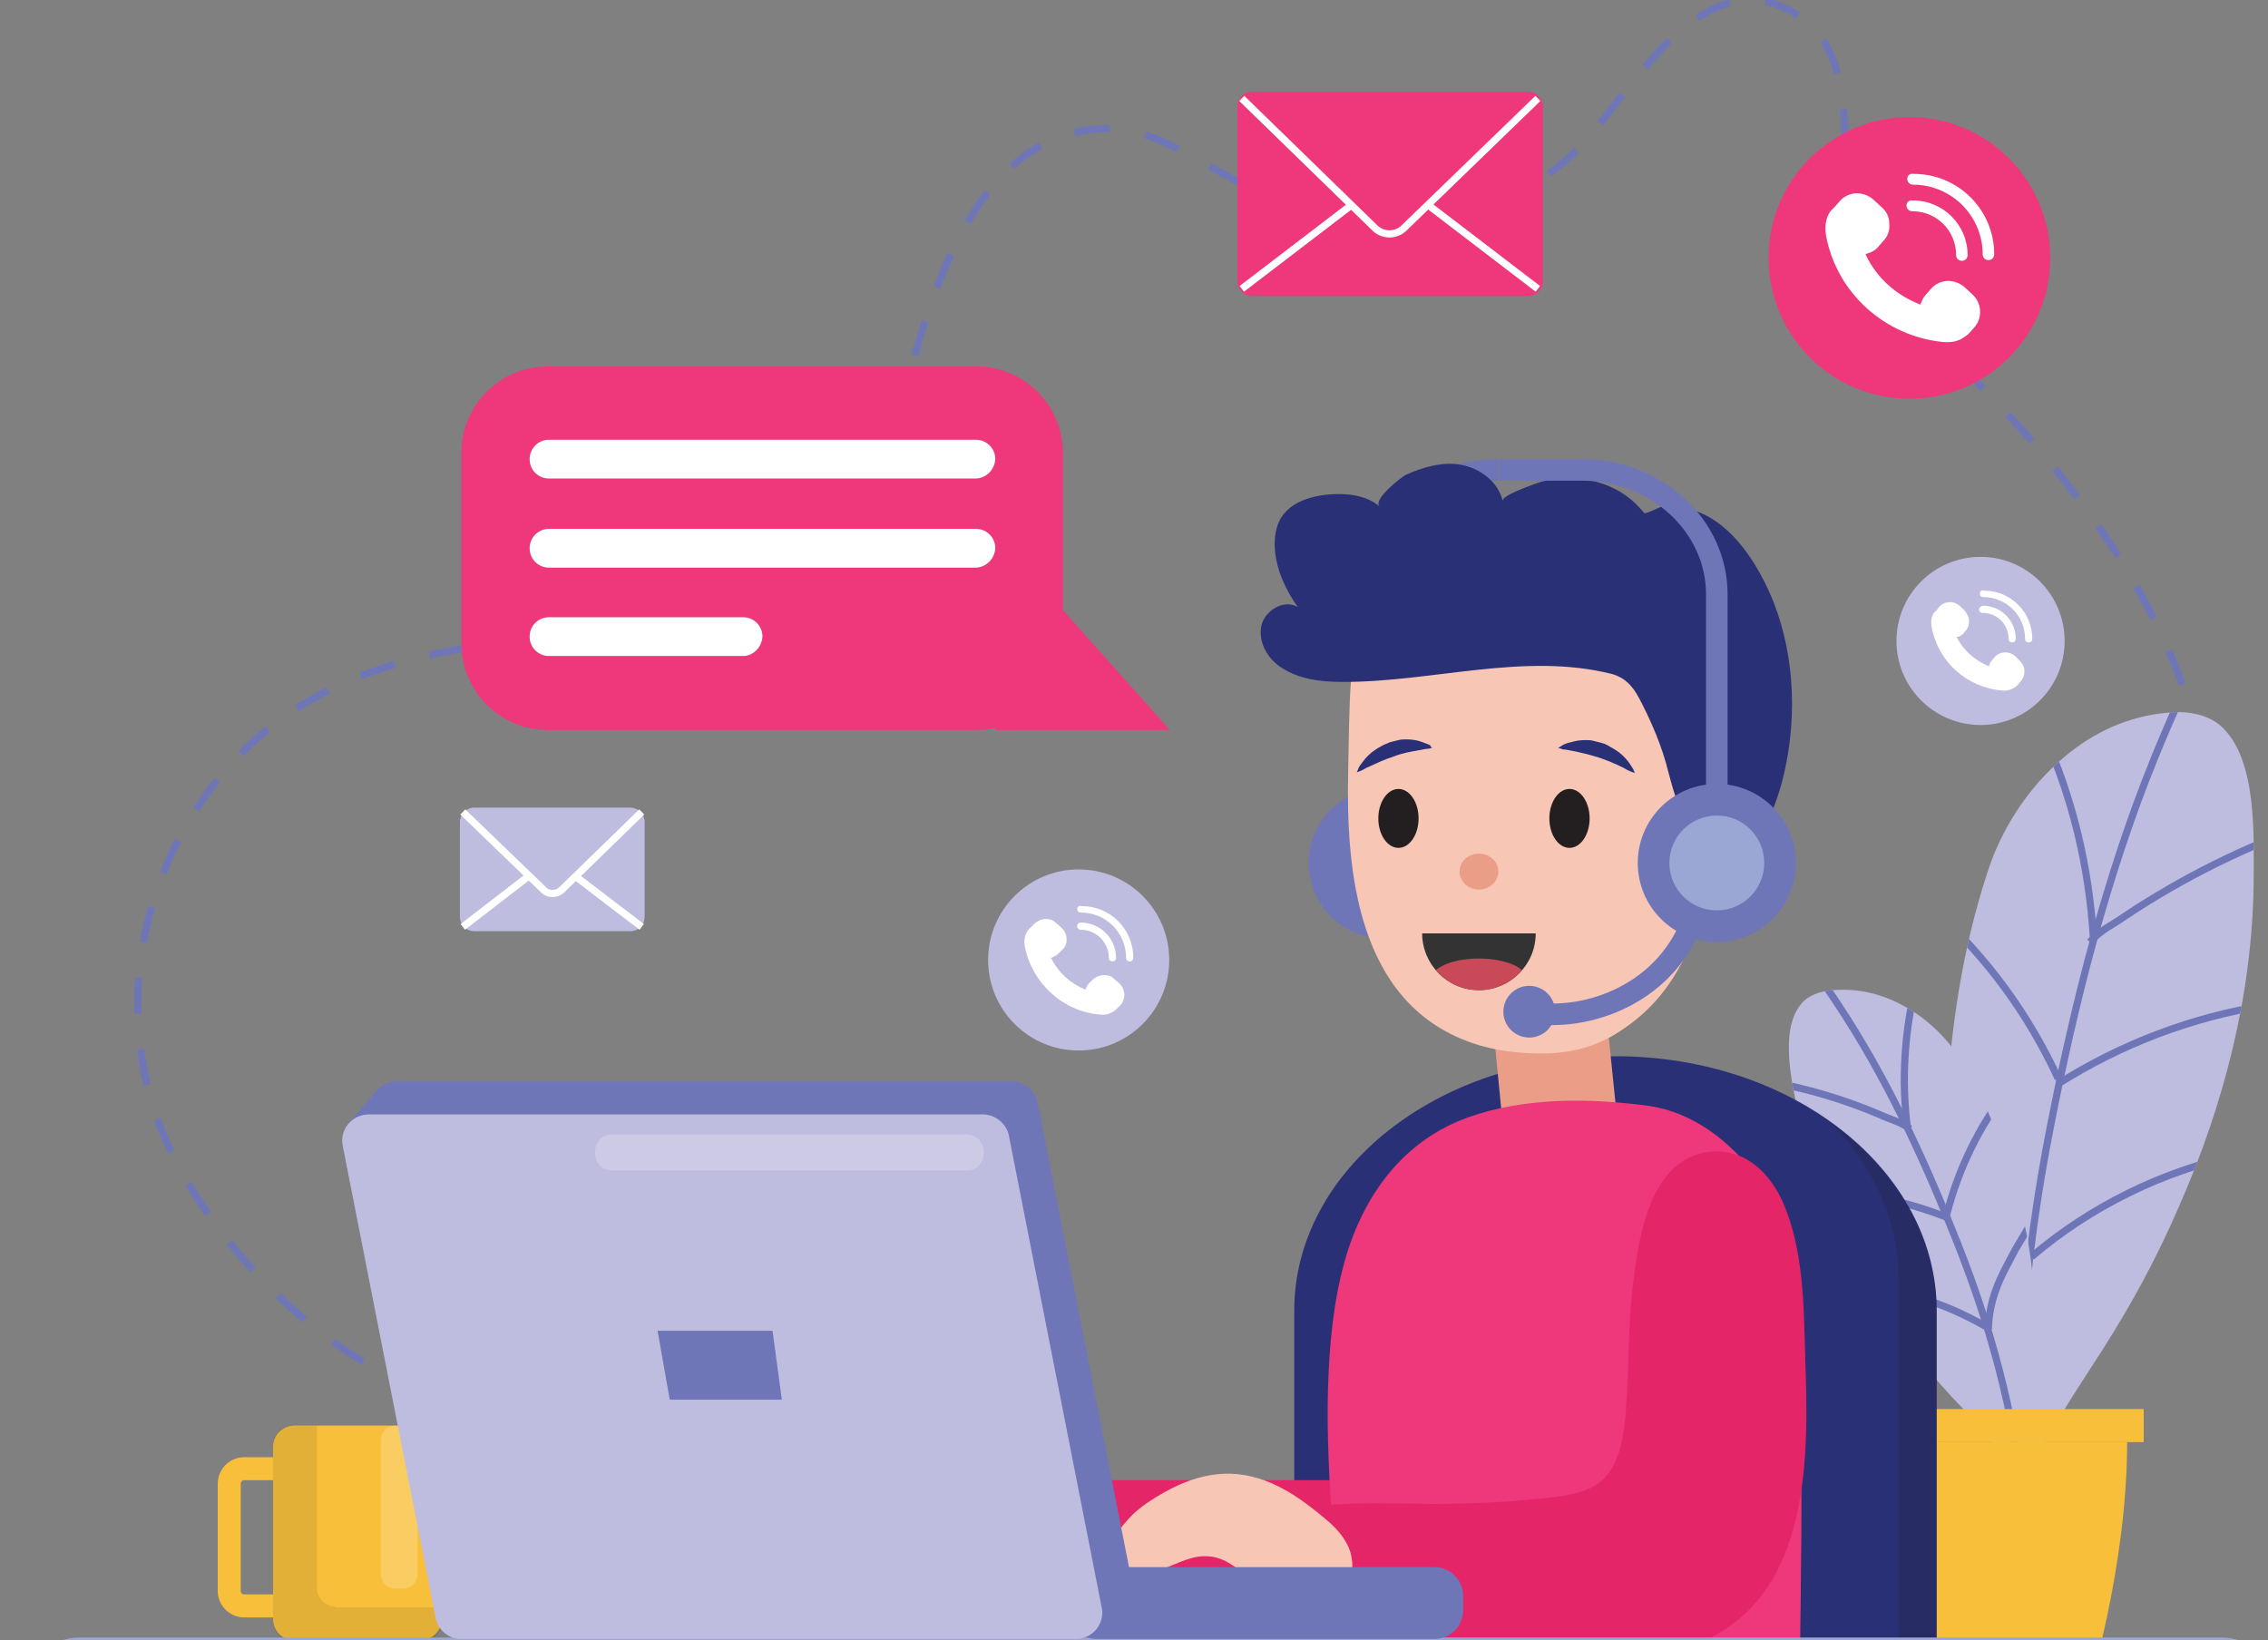 <?xml version="1.0" encoding="utf-8"?>
<!-- Generator: Adobe Illustrator 19.0.0, SVG Export Plug-In . SVG Version: 6.00 Build 0)  -->
<svg version="1.1" id="Layer_1" xmlns="http://www.w3.org/2000/svg" xmlns:xlink="http://www.w3.org/1999/xlink" x="0px" y="0px"
	 viewBox="0 0 315.6 228.3" style="enable-background:new 0 0 315.6 228.3;" xml:space="preserve">
<rect x="0" y="0" width="315.6" height="228.3" fill="#808080" stroke="none"/>
<style type="text/css">
	.st0{fill:none;stroke:#6F76B8;stroke-miterlimit:10;stroke-dasharray:5,5;}
	.st1{fill:#EE387B;}
	.st2{fill:#FFFFFF;}
	.st3{fill:none;stroke:#FFFFFF;stroke-miterlimit:10;}
	.st4{fill:#BFBDDF;}
	.st5{clip-path:url(#XMLID_220_);}
	.st6{fill:none;stroke:#6F76B8;stroke-miterlimit:10;}
	.st7{clip-path:url(#XMLID_221_);}
	.st8{fill:#F8C03A;}
	.st9{opacity:0.2;fill:#FFFFFF;}
	.st10{opacity:0.1;fill:#231F20;}
	.st11{fill:#293076;}
	.st12{opacity:0.2;fill:#231F20;}
	.st13{fill:#EA9E87;}
	.st14{fill:#C46828;}
	.st15{fill:#E42669;}
	.st16{fill:#6F76B8;}
	.st17{fill:none;stroke:#6F76B8;stroke-width:3;stroke-miterlimit:10;}
	.st18{fill:#F7C6B5;}
	.st19{clip-path:url(#XMLID_222_);}
	.st20{fill:#C94959;}
	.st21{fill:#231F20;}
	.st22{fill:#9AA6D4;}
	.st23{fill:#F4B396;}
	.st24{fill:#4192AD;}
	.st25{opacity:0.2;}
</style>
<g id="XMLID_159_">
	<path id="XMLID_207_" class="st0" d="M260.7,205c44-17.1,58.9-73.2,41.2-114.2c-5.9-13.6-15.3-25.8-25.6-36.4
		c-4.6-4.7-9.4-9.4-13.1-14.8c-4.2-6.1-5.7-12.4-6.3-19.6c-0.5-6.3-0.6-13.9-6.6-17.8C237.1-6.5,227,12.9,220,20.3
		c-6.1,6.4-14.9,9.9-23.7,10.4c-8.8,0.4-17.7-2-25.5-6.2c-5.5-2.9-10.9-6.8-17.1-6.6c-16.2,0.4-22.8,18.9-26.5,31.9
		c-3.7,12.7-7.6,28.3-20.2,35.2c-8.4,4.5-18.4,3.9-27.9,4c-16.4,0.3-34.1,3.9-45.9,16.2c-12.4,12.9-17.3,32-11.8,49.1
		c6.2,19.4,31.3,44.3,53.1,41.6"/>
	<g id="XMLID_200_">
		<path id="XMLID_206_" class="st1" d="M135.9,101.6H76.2c-6.6,0-12-5.4-12-12V63c0-6.6,5.4-12,12-12h59.7c6.6,0,12,5.4,12,12v26.6
			C147.9,96.2,142.5,101.6,135.9,101.6z"/>
		<polygon id="XMLID_205_" class="st1" points="138.4,101.6 162.8,101.6 147.9,84.9 		"/>
		<g id="XMLID_201_">
			<path id="XMLID_204_" class="st2" d="M135.7,66.6H76.4c-1.5,0-2.7-1.2-2.7-2.7v0c0-1.5,1.2-2.7,2.7-2.7h59.4
				c1.5,0,2.7,1.2,2.7,2.7v0C138.4,65.4,137.2,66.6,135.7,66.6z"/>
			<path id="XMLID_203_" class="st2" d="M135.7,79H76.4c-1.5,0-2.7-1.2-2.7-2.7l0,0c0-1.5,1.2-2.7,2.7-2.7h59.4
				c1.5,0,2.7,1.2,2.7,2.7l0,0C138.4,77.8,137.2,79,135.7,79z"/>
			<path id="XMLID_202_" class="st2" d="M103.4,91.3h-27c-1.5,0-2.7-1.2-2.7-2.7l0,0c0-1.5,1.2-2.7,2.7-2.7h27
				c1.5,0,2.7,1.2,2.7,2.7l0,0C106,90.1,104.8,91.3,103.4,91.3z"/>
		</g>
	</g>
	<g id="XMLID_160_">
		<g id="XMLID_195_">
			<path id="XMLID_199_" class="st1" d="M212.7,41.2h-38.5c-1.1,0-2-0.9-2-2V14.8c0-1.1,0.9-2,2-2h38.5c1.1,0,2,0.9,2,2v24.4
				C214.7,40.3,213.8,41.2,212.7,41.2z"/>
			<path id="XMLID_198_" class="st3" d="M172.8,13.7l18.6,18.1c1.1,1,2.8,1,3.9,0L214,13.7"/>
			<line id="XMLID_197_" class="st3" x1="172.8" y1="40.2" x2="188.1" y2="28.5"/>
			<line id="XMLID_196_" class="st3" x1="214" y1="40.2" x2="198.7" y2="28.5"/>
		</g>
		<g id="XMLID_185_">
			<path id="XMLID_189_" class="st4" d="M87.7,129.6H66c-1.1,0-2-0.9-2-2v-13.2c0-1.1,0.9-2,2-2h21.7c1.1,0,2,0.9,2,2v13.2
				C89.7,128.7,88.8,129.6,87.7,129.6z"/>
			<path id="XMLID_188_" class="st3" d="M64.4,113l11.3,10.9c0.6,0.6,1.7,0.6,2.4,0L89.3,113"/>
			<line id="XMLID_187_" class="st3" x1="64.4" y1="129" x2="73.6" y2="121.9"/>
			<line id="XMLID_186_" class="st3" x1="89.3" y1="129" x2="80" y2="121.9"/>
		</g>
		<g id="XMLID_179_">
			<circle id="XMLID_184_" class="st1" cx="265.7" cy="35.9" r="19.6"/>
			<g id="XMLID_180_">
				<path id="XMLID_183_" class="st2" d="M261.4,34.3l0.7-0.8c0.6-0.6,0.9-1.5,0.8-2.4c0-0.9-0.4-1.7-1.1-2.3l-1.2-1.1
					c-0.6-0.5-1.4-0.8-2.2-0.8c-0.9,0-1.8,0.4-2.4,1.1l-0.7,0.8c-0.1,0.1-0.2,0.2-0.3,0.3l0,0c-0.7,0.6-1.2,2-0.9,3.7
					c1.5,8,8.2,14,16.3,14.8c1.1,0.1,2.1-0.1,2.8-0.6c0.3-0.2,0.6-0.4,0.8-0.6l0.7-0.8c1.2-1.3,1.1-3.4-0.2-4.6l-1.2-1.1
					c-0.6-0.5-1.4-0.8-2.2-0.8c-0.9,0-1.8,0.4-2.4,1.1l-0.7,0.8c-0.3,0.3-0.5,0.7-0.7,1.2l-0.1,0.2l-0.2-0.1
					c-3.2-1.3-5.8-3.6-7.3-6.7l-0.1-0.2l0.2-0.1C260.5,35.1,261,34.8,261.4,34.3z"/>
				<path id="XMLID_182_" class="st2" d="M265.4,24.9c0,0.4,0.3,0.8,0.8,0.8c5.4,0,9.7,4.4,9.7,9.7c0,0.4,0.3,0.8,0.8,0.8
					c0.4,0,0.8-0.3,0.8-0.8c0-6.2-5-11.2-11.2-11.2C265.8,24.1,265.4,24.4,265.4,24.9z"/>
				<path id="XMLID_181_" class="st2" d="M265.3,28.6c0,0.4,0.3,0.8,0.8,0.8c3.4,0,6.1,2.7,6.1,6.1c0,0.4,0.3,0.8,0.8,0.8
					c0.4,0,0.8-0.3,0.8-0.8c0-4.2-3.4-7.6-7.6-7.6C265.6,27.8,265.3,28.2,265.3,28.6z"/>
			</g>
		</g>
		<g id="XMLID_173_">
			<circle id="XMLID_178_" class="st4" cx="150.1" cy="133.6" r="12.6"/>
			<g id="XMLID_174_">
				<path id="XMLID_177_" class="st2" d="M147.4,132.6l0.5-0.5c0.4-0.4,0.6-1,0.5-1.5c0-0.6-0.3-1.1-0.7-1.5l-0.8-0.7
					c-0.4-0.4-0.9-0.5-1.4-0.5c-0.6,0-1.2,0.3-1.6,0.7l-0.5,0.5c-0.1,0.1-0.1,0.1-0.2,0.2l0,0c-0.4,0.4-0.8,1.3-0.6,2.4
					c1,5.1,5.3,9.1,10.5,9.5c0.7,0.1,1.3-0.1,1.8-0.4c0.2-0.1,0.4-0.3,0.5-0.4l0.5-0.5c0.8-0.9,0.7-2.2-0.1-3l-0.8-0.7
					c-0.4-0.4-0.9-0.5-1.4-0.5c-0.6,0-1.2,0.3-1.6,0.7l-0.5,0.5c-0.2,0.2-0.3,0.5-0.4,0.7l0,0.1l-0.1,0c-2-0.8-3.7-2.3-4.7-4.3
					l-0.1-0.1l0.1,0C146.8,133.1,147.1,132.9,147.4,132.6z"/>
				<path id="XMLID_176_" class="st2" d="M149.9,126.5c0,0.3,0.2,0.5,0.5,0.5c3.5,0,6.3,2.8,6.3,6.3c0,0.3,0.2,0.5,0.5,0.5
					c0.3,0,0.5-0.2,0.5-0.5c0-4-3.2-7.2-7.2-7.2C150.2,126,149.9,126.2,149.9,126.5z"/>
				<path id="XMLID_175_" class="st2" d="M149.9,128.9c0,0.3,0.2,0.5,0.5,0.5c2.2,0,3.9,1.8,3.9,3.9c0,0.3,0.2,0.5,0.5,0.5
					c0.3,0,0.5-0.2,0.5-0.5c0-2.7-2.2-4.9-4.9-4.9C150.1,128.4,149.9,128.6,149.9,128.9z"/>
			</g>
		</g>
		<g id="XMLID_167_">
			<circle id="XMLID_172_" class="st4" cx="275.6" cy="89.2" r="11.7"/>
			<g id="XMLID_168_">
				<path id="XMLID_171_" class="st2" d="M273.1,88.3l0.4-0.5c0.4-0.4,0.5-0.9,0.5-1.4c0-0.5-0.3-1-0.6-1.4l-0.7-0.7
					c-0.4-0.3-0.8-0.5-1.3-0.5c-0.6,0-1.1,0.2-1.5,0.6l-0.4,0.5c-0.1,0.1-0.1,0.1-0.2,0.2l0,0c-0.4,0.3-0.7,1.2-0.5,2.2
					c0.9,4.8,4.9,8.4,9.8,8.8c0.6,0.1,1.2-0.1,1.7-0.4c0.2-0.1,0.3-0.2,0.5-0.4l0.4-0.5c0.7-0.8,0.7-2-0.1-2.8l-0.7-0.7
					c-0.4-0.3-0.8-0.5-1.3-0.5c-0.6,0-1.1,0.2-1.5,0.6l-0.4,0.5c-0.2,0.2-0.3,0.4-0.4,0.7l0,0.1l-0.1,0c-1.9-0.8-3.5-2.2-4.4-4
					l-0.1-0.1l0.1,0C272.5,88.7,272.8,88.5,273.1,88.3z"/>
				<path id="XMLID_170_" class="st2" d="M275.5,82.6c0,0.3,0.2,0.5,0.5,0.5c3.2,0,5.8,2.6,5.8,5.8c0,0.3,0.2,0.5,0.5,0.5
					c0.3,0,0.5-0.2,0.5-0.5c0-3.7-3-6.7-6.7-6.7C275.7,82.1,275.5,82.3,275.5,82.6z"/>
				<path id="XMLID_169_" class="st2" d="M275.4,84.8c0,0.3,0.2,0.5,0.5,0.5c2,0,3.6,1.6,3.6,3.6c0,0.3,0.2,0.5,0.5,0.5
					c0.3,0,0.5-0.2,0.5-0.5c0-2.5-2-4.6-4.6-4.6C275.6,84.4,275.4,84.6,275.4,84.8z"/>
			</g>
		</g>
	</g>
</g>
<g id="XMLID_127_">
	<g id="XMLID_140_">
		<defs>
			<path id="XMLID_141_" d="M287.2,105.4c4-3.4,8.8-5.7,14.3-6.2c2.6-0.3,5.5,0.1,7.5,1.8c5.2,4.6,4.6,15.6,4.6,22
				c-0.2,15.4-4.1,30.6-10.3,44.7c-3,7-6.6,13.7-10.7,20.1c-1.9,3-3.8,5.8-5.6,8.8c-0.7,1.3-5.8,9.1-4.8,10.3
				c-4.4-5.8-6.8-12.8-8.1-19.9c-1.8-10.5-3.8-21.4-3.3-32.3c0.6-11.2,2.2-22.4,5.7-33.1C278.4,115.5,282.2,109.6,287.2,105.4z"/>
		</defs>
		<use xlink:href="#XMLID_141_"  style="overflow:visible;fill:#BFBDDF;"/>
		<clipPath id="XMLID_220_">
			<use xlink:href="#XMLID_141_"  style="overflow:visible;"/>
		</clipPath>
		<g id="XMLID_142_" class="st5">
			<g id="XMLID_235_">
				<path id="XMLID_242_" class="st6" d="M281.6,212.5c-1.5-18.6,0.1-37.3,3.7-55.6c3.4-17.4,7.8-34.9,14.5-51.4
					c2.2-5.4,4.6-10.8,7.4-16"/>
				<path id="XMLID_241_" class="st6" d="M321.7,114.6c-9.2,3.2-17.9,7.5-26,12.9c-2,1.4-3.2,1.8-4.9,3.6"/>
				<path id="XMLID_240_" class="st6" d="M286.3,150.9c8.8-5.6,18.8-9.4,29.1-11"/>
				<path id="XMLID_239_" class="st6" d="M282.7,174.9c8.2-7,18.2-11.9,28.8-14.2"/>
				<path id="XMLID_238_" class="st6" d="M291.3,130.5c-0.6-9.8-2.9-19.6-7-28.5"/>
				<path id="XMLID_237_" class="st6" d="M286.4,150.1c-4.1-8.9-10-17-17.3-23.5"/>
				<path id="XMLID_236_" class="st6" d="M282.1,175.5c-0.6-2.7-1.5-5.4-2.9-7.9c-1.6-2.8-3.7-5.4-5.8-7.8c-1.5-1.8-3.1-3.5-4.7-5.3
					"/>
			</g>
		</g>
	</g>
	<g id="XMLID_130_">
		<defs>
			<path id="XMLID_131_" d="M265.1,140.1c-3-1.7-6.4-2.6-10-2.3c-1.7,0.1-3.6,0.7-4.6,2.1c-2.8,3.6-1.2,10.7-0.3,14.8
				c2,10,6.3,19.4,12,27.8c2.8,4.2,5.9,8.1,9.3,11.8c1.6,1.7,3.2,3.3,4.7,5.1c0.6,0.7,4.8,5.2,4.3,6.1c2.2-4.3,2.9-9.1,2.9-13.9
				c-0.1-7.1-0.1-14.3-1.7-21.3c-1.7-7.2-4.1-14.3-7.6-20.8C272,145.6,268.9,142.2,265.1,140.1z"/>
		</defs>
		<use xlink:href="#XMLID_131_"  style="overflow:visible;fill:#BFBDDF;"/>
		<clipPath id="XMLID_221_">
			<use xlink:href="#XMLID_131_"  style="overflow:visible;"/>
		</clipPath>
		<g id="XMLID_132_" class="st7">
			<path id="XMLID_139_" class="st6" d="M281.5,208.9c-1.2-12.2-4.5-24.2-9-35.6c-4.3-10.9-9.2-21.7-15.5-31.6
				c-2.1-3.3-4.3-6.5-6.7-9.5"/>
			<path id="XMLID_138_" class="st6" d="M243.8,150.1c6.3,1,12.5,2.7,18.4,5.3c1.5,0.6,2.3,0.8,3.6,1.7"/>
			<path id="XMLID_137_" class="st6" d="M271.1,169.5c-6.4-2.6-13.3-3.8-20.2-3.7"/>
			<path id="XMLID_136_" class="st6" d="M276.3,184.6c-6.2-3.6-13.2-5.6-20.4-5.8"/>
			<path id="XMLID_135_" class="st6" d="M265.4,156.8c-0.8-6.4-0.4-13,1.1-19.3"/>
			<path id="XMLID_134_" class="st6" d="M270.9,169c1.6-6.3,4.5-12.2,8.4-17.3"/>
			<path id="XMLID_133_" class="st6" d="M276.7,185c0-1.8,0.4-3.7,1-5.4c0.7-2,1.8-3.9,2.8-5.8c0.8-1.3,1.6-2.7,2.4-4"/>
		</g>
	</g>
	<path id="XMLID_129_" class="st8" d="M296,200.7c-6.1,0-24.9,0-30.6,0c0,17.3,5.4,34.5,5.4,34.5h19.8
		C290.6,235.3,296,218.1,296,200.7z"/>
	<rect id="XMLID_128_" x="263.1" y="196.1" class="st8" width="35.2" height="4.6"/>
</g>
<g id="XMLID_119_">
	<g id="XMLID_123_">
		<path id="XMLID_124_" class="st8" d="M42,225.1h-8c-2,0-3.7-1.6-3.7-3.7v-14.9c0-2,1.6-3.7,3.7-3.7h8c2,0,3.7,1.6,3.7,3.7v14.9
			C45.7,223.4,44.1,225.1,42,225.1z M34,206c-0.3,0-0.5,0.2-0.5,0.5v14.9c0,0.3,0.2,0.5,0.5,0.5h8c0.3,0,0.5-0.2,0.5-0.5v-14.9
			c0-0.3-0.2-0.5-0.5-0.5H34z"/>
	</g>
	<path id="XMLID_122_" class="st8" d="M58.5,228.3H41c-1.7,0-3-1.3-3-3v-23.9c0-1.7,1.3-3,3-3h17.5c1.7,0,3,1.3,3,3v23.9
		C61.5,226.9,60.1,228.3,58.5,228.3z"/>
	<path id="XMLID_121_" class="st9" d="M56.1,221.1h-1.1c-1.1,0-2-0.9-2-2v-18.7c0-1.1,0.9-2,2-2h1.1c1.1,0,2,0.9,2,2v18.7
		C58.1,220.2,57.2,221.1,56.1,221.1z"/>
	<path id="XMLID_120_" class="st10" d="M46.7,223.6c-1.4,0-2.6-1.2-2.6-2.6v-22.6h-3.5c-1.4,0-2.6,1.2-2.6,2.6v24.8
		c0,1.4,1.2,2.6,2.6,2.6h18.3c1.4,0,2.6-1.2,2.6-2.6v-2.1H46.7z"/>
</g>
<g id="XMLID_3_">
	<g id="XMLID_4_">
		<g id="XMLID_114_">
			<path id="XMLID_116_" class="st11" d="M259.7,242.2h-69.9c-5.4,0-9.7-3.5-9.7-7.7v-52.1c0-19.6,20-35.4,44.7-35.4h0
				c24.7,0,44.7,15.9,44.7,35.4v52.1C269.4,238.8,265,242.2,259.7,242.2z"/>
			<path id="XMLID_115_" class="st12" d="M254.7,156.2c5.9,6,9.5,13.6,9.5,21.8V230c0,4.3-4.4,7.7-9.7,7.7h-69.9
				c-1.4,0-2.7-0.2-3.9-0.6c1.3,3,4.9,5.2,9.2,5.2h69.9c5.4,0,9.7-3.5,9.7-7.7v-52.1C269.4,172,263.7,162.7,254.7,156.2z"/>
		</g>
		<polygon id="XMLID_111_" class="st13" points="225.3,158.4 209.3,158.4 207,134.9 222.9,134.9 		"/>
		<path id="XMLID_110_" class="st14" d="M191.7,228.1L191.7,228.1c-8.4-0.5-13.1-9.9-8.5-16.9l29.1-44.4c2.1-3.3,5.9-5.2,9.8-4.9h0
			c8.4,0.5,13.1,9.9,8.5,16.9l-29.1,44.4C199.4,226.4,195.6,228.3,191.7,228.1z"/>
		<path id="XMLID_107_" class="st15" d="M118.4,206h74.2c6.1,0,11.1,4.9,11.1,11.1l0,0c0,6.1-4.9,11.1-11.1,11.1h-74.2
			c-6.1,0-11.1-4.9-11.1-11.1l0,0C107.4,210.9,112.3,206,118.4,206z"/>
		<g id="XMLID_102_">
			<g id="XMLID_94_">
				<circle id="XMLID_95_" class="st16" cx="192.6" cy="120.1" r="10.5"/>
			</g>
		</g>
		<path id="XMLID_99_" class="st1" d="M250.6,199.3c0.1,6.7,0.1,13.5,0,20.2c0,3.4-0.1,6.7-0.1,10.1c0,3.4,0.3,7.1-0.2,10.4
			c-4,0.6-8.4,0.1-12.4,0.1c-6.4,0-12.7,0-19.1,0c-10.3,0-20.6,0-31,0c0,0-1,0-1,0c-0.9-0.3,0-7.9,0-8.9c-0.7-13.6-2.6-27-1.9-40.6
			c0.3-5.8,1-11.5,2.8-17c2.8-8.3,8.2-15.1,16.6-18.1c7.9-2.8,16.8-2.7,25.1-1.6c6.2,0.9,11.3,4.9,15,9.8c5.5,7.3,5.5,17.3,5.9,26.1
			C250.4,193,250.5,196.1,250.6,199.3z"/>
		<path id="XMLID_96_" class="st17" d="M208.5,65.4c-10.4,0-18.7,7.7-18.7,17.3v30"/>
		<path id="XMLID_93_" class="st18" d="M215.4,146.6c-3.6,0.1-7.3-0.3-10.7-1.5c-15.9-5.6-17.4-24-17.1-37.7
			c0.1-4.3,0.1-8.6,0.4-12.9c0.3-5.1,1.9-10.4,7.3-12.4c1.4-0.5,3-0.6,4.4-1c1.8-0.5,3.4-1,5.4-1c0,0,16.2,0,16.2,0
			c5.6,0,11,2.7,14.2,7c3,4.1,3.3,9.2,3.2,14.1c0,4.3,0,8.6-0.2,12.9c-0.4,8.1-1.7,16.8-6.8,23.6c-1.7,2.3-3.9,4.3-6.4,5.9
			C222.4,145.5,219,146.5,215.4,146.6z"/>
		<path id="XMLID_90_" class="st11" d="M224.2,67.8c-1.3-0.6-2.8-1-4.3-1.2c-1.8-0.2-3.9,0-5.6,0.5c-0.6,0.2-5.3,1.8-5.2,2.6
			c-0.6-2.6-3.1-4.5-5.7-5c-2.6-0.5-5.4,0.3-7.8,1.4c-0.6,0.3-4.7,3.5-3.6,4.4c-1.3-1.1-3-1.6-4.7-1.7c-3-0.2-7.2,0.4-9,3.2
			c-0.8,1.3-1,2.9-0.9,4.4c0.2,2.9,1.5,5.7,3.2,8.1c-1.9-1.2-4.7,0.5-5.1,2.7c-0.4,2.2,0.9,4.5,2.8,5.7c2.4,1.6,5.4,2,8.3,2
			c12.6,0.1,25.4-4.2,37.7-1.1c1.8,0.5,2.8,1.6,3.7,3.2c1.8,3.4,3.3,6.9,4.2,10.6c1.2,4.6,2.9,9.9,8,11.2c1.2,0.3,2.5,0.6,3.4-0.1
			c1-0.8,1.8-3,2.3-4.1c0.8-1.8,1.5-3.7,2-5.5c2.2-8.2,2-17.4-1.1-25.3c-2-5-5.6-10.9-10.9-12.7c-1.2-0.4-2.9-0.9-4.2-0.8
			c-0.4,0.1-2.7,1.3-2.9,1.1C227.5,69.8,226,68.6,224.2,67.8z"/>
		<path id="XMLID_87_" class="st17" d="M238.9,110.1V82.7c0-9.5-8.4-17.3-18.7-17.3h-11.6"/>
		<g id="XMLID_60_">
			<g id="XMLID_81_">
				<defs>
					<path id="XMLID_83_" d="M197.9,129.9c0,4.3,3.5,7.9,7.9,7.9l0,0c4.3,0,7.9-3.5,7.9-7.9"/>
				</defs>
				<use xlink:href="#XMLID_83_"  style="overflow:visible;fill:#333333;"/>
				<clipPath id="XMLID_222_">
					<use xlink:href="#XMLID_83_"  style="overflow:visible;"/>
				</clipPath>
				<g id="XMLID_84_" class="st19">
					<g id="XMLID_85_">
						<ellipse id="XMLID_86_" class="st20" cx="205.8" cy="136.2" rx="6.6" ry="2.8"/>
					</g>
				</g>
			</g>
			<ellipse id="XMLID_80_" class="st21" cx="218.4" cy="113.9" rx="2.8" ry="4.1"/>
			<ellipse id="XMLID_79_" class="st21" cx="194.6" cy="113.9" rx="2.8" ry="4.1"/>
			<g id="XMLID_68_">
				<path id="XMLID_59_" class="st11" d="M216.8,104.1c0,0,0.2-0.1,0.5-0.3c0.3-0.2,0.7-0.4,1.3-0.5c0.6-0.2,1.3-0.3,2-0.3
					c0.4,0,0.8,0,1.1,0.1c0.4,0.1,0.8,0.2,1.2,0.3c0.4,0.1,0.8,0.3,1.1,0.5c0.4,0.2,0.7,0.4,1,0.6c0.6,0.4,1.1,0.9,1.5,1.4
					c0.4,0.5,0.6,0.9,0.8,1.2c0.1,0.3,0.2,0.5,0.2,0.5s-0.2-0.1-0.5-0.2c-0.3-0.1-0.7-0.3-1.2-0.6c-1-0.5-2.2-1-3.4-1.4
					c-1.3-0.4-2.6-0.7-3.6-0.9c-0.5-0.1-1-0.2-1.3-0.2C217,104.1,216.8,104.1,216.8,104.1z"/>
			</g>
			<g id="XMLID_65_">
				<path id="XMLID_56_" class="st11" d="M199.3,104.1c0,0-0.2,0-0.5,0.1c-0.3,0-0.8,0.1-1.3,0.2c-1.1,0.2-2.4,0.4-3.6,0.9
					c-1.3,0.4-2.5,1-3.4,1.4c-0.5,0.2-0.9,0.5-1.2,0.6c-0.3,0.1-0.5,0.2-0.5,0.2s0.1-0.2,0.2-0.5c0.1-0.3,0.4-0.7,0.8-1.2
					c0.4-0.5,0.9-1,1.5-1.4c0.3-0.2,0.6-0.4,1-0.6c0.3-0.2,0.7-0.3,1.1-0.5c0.4-0.1,0.8-0.2,1.2-0.3c0.4-0.1,0.8-0.1,1.1-0.1
					c0.7,0,1.4,0.1,2,0.3c0.6,0.2,1,0.4,1.3,0.5C199.1,104,199.3,104.1,199.3,104.1z"/>
			</g>
			<ellipse id="XMLID_61_" class="st13" cx="205.8" cy="121.3" rx="2.7" ry="2.5"/>
		</g>
		<path id="XMLID_57_" class="st17" d="M235.9,127c-3.5,11.3-15.1,15.3-23.1,13.9"/>
		<circle id="XMLID_54_" class="st16" cx="212.8" cy="140.8" r="3.6"/>
		<g id="XMLID_49_">
			<circle id="XMLID_51_" class="st16" cx="238.9" cy="120.1" r="11"/>
			<circle id="XMLID_50_" class="st22" cx="238.9" cy="120.1" r="6.6"/>
		</g>
		<path id="XMLID_46_" class="st15" d="M237.1,228.4c14.9-6.8,14.6-25.6,14.1-39.5c-0.2-7.2-0.2-15.1-3.2-21.8
			c-2-4.3-5.7-7.6-10.8-6.7c-7.9,1.5-9.3,12.6-10,18.7c-0.8,6.5-0.4,13.1-1.2,19.6c-0.4,2.8-1.1,5.8-3.4,7.6
			c-1.8,1.4-4.3,1.8-6.7,2.1c-5.4,0.6-10.8,0.9-16.2,0.9c-7.7,0-15.7-0.7-23,1.8c-0.6,0.2-1.2,0.4-1.6,0.9c-0.6,0.7-0.6,1.6-0.6,2.5
			c0,2.4,0,4.8,0,7.2c0,1.3,0,2.7,0.8,3.9c0.7,1,1.8,1.6,2.9,2.1c5.4,2.4,11.5,2.6,17.5,2.7c7.4,0.2,14.8,0.4,22.1,0.6
			c6.3,0.2,13.3,0.1,19.1-2.4C236.9,228.5,237,228.5,237.1,228.4z"/>
		<path id="XMLID_43_" class="st18" d="M171.3,205.1c5.3,0.2,9.5,3.2,13.5,6.6c1.6,1.4,3,3.1,3.3,5.2c0.4,2.5-0.5,5.2-3.1,5.4
			c-3.4,0.3-6.7,0.1-9.7-1.7c-2.3-1.4-4.2-3.8-7.1-4c-2.3-0.2-4.3,1-6.5,1.8c-2,0.7-4.1,1-6.1,0.9c-0.6,0-1.2-0.1-1.7-0.5
			c-1.9-1.6,2.6-7,3.8-8.1c1.3-1.2,2.7-2.1,4.3-3C164.8,206.1,168,205,171.3,205.1z"/>
		<g id="XMLID_38_">
			<g id="XMLID_44_">
				<path id="XMLID_45_" class="st22" d="M10.9,242.2l298.4,0c3.5,0,6.3-2.8,6.3-6.3v-1.7c0-3.5-2.8-6.3-6.3-6.3H10.9
					c-3.5,0-6.3,2.8-6.3,6.3v1.7C4.6,239.4,7.4,242.2,10.9,242.2z"/>
			</g>
		</g>
		<path id="XMLID_37_" class="st23" d="M106,219c0-7.1,5.8-12.9,12.9-12.9c7.1,0,12.9,5.8,12.9,12.9"/>
		<g id="XMLID_18_">
			<g id="XMLID_22_">
				<path id="XMLID_34_" class="st16" d="M199.6,218.1h-47c-2.2,0-4,1.8-4,4v2c0,2.2,1.8,4,4,4h47c2.2,0,4-1.8,4-4v-2
					C203.6,219.9,201.8,218.1,199.6,218.1z"/>
				<path id="XMLID_31_" class="st16" d="M157.3,219.1l-12.9-65.6c-0.3-1.7-1.9-3-3.6-3H55.2c-1.2,0-2.3,0.6-3,1.5l0,0l-4,4.7
					l3.5-0.8l12.7,64.6c0.3,1.7,1.9,3,3.6,3h85.6C156,223.5,157.7,221.3,157.3,219.1z"/>
				<path id="XMLID_30_" class="st4" d="M64.1,228.1h85.6c2.3,0,4.1-2.1,3.6-4.4l-12.9-65.6c-0.3-1.7-1.9-3-3.6-3H51.3
					c-2.3,0-4.1,2.1-3.6,4.4l12.9,65.6C60.9,226.8,62.4,228.1,64.1,228.1z"/>
				<polygon id="XMLID_25_" class="st16" points="91.5,185.2 107.5,185.2 108.8,194.8 93.2,194.8 				"/>
			</g>
			<path id="XMLID_19_" class="st24" d="M47.6,158.2"/>
		</g>
		<g id="XMLID_5_" class="st25">
			<g id="XMLID_16_">
				<path id="XMLID_23_" class="st2" d="M85.2,162.9c16.4,0,32.9,0,49.3,0c3.2,0,3.2-5,0-5c-16.4,0-32.9,0-49.3,0
					C82,157.9,82,162.9,85.2,162.9L85.2,162.9z"/>
			</g>
		</g>
	</g>
</g>
</svg>
